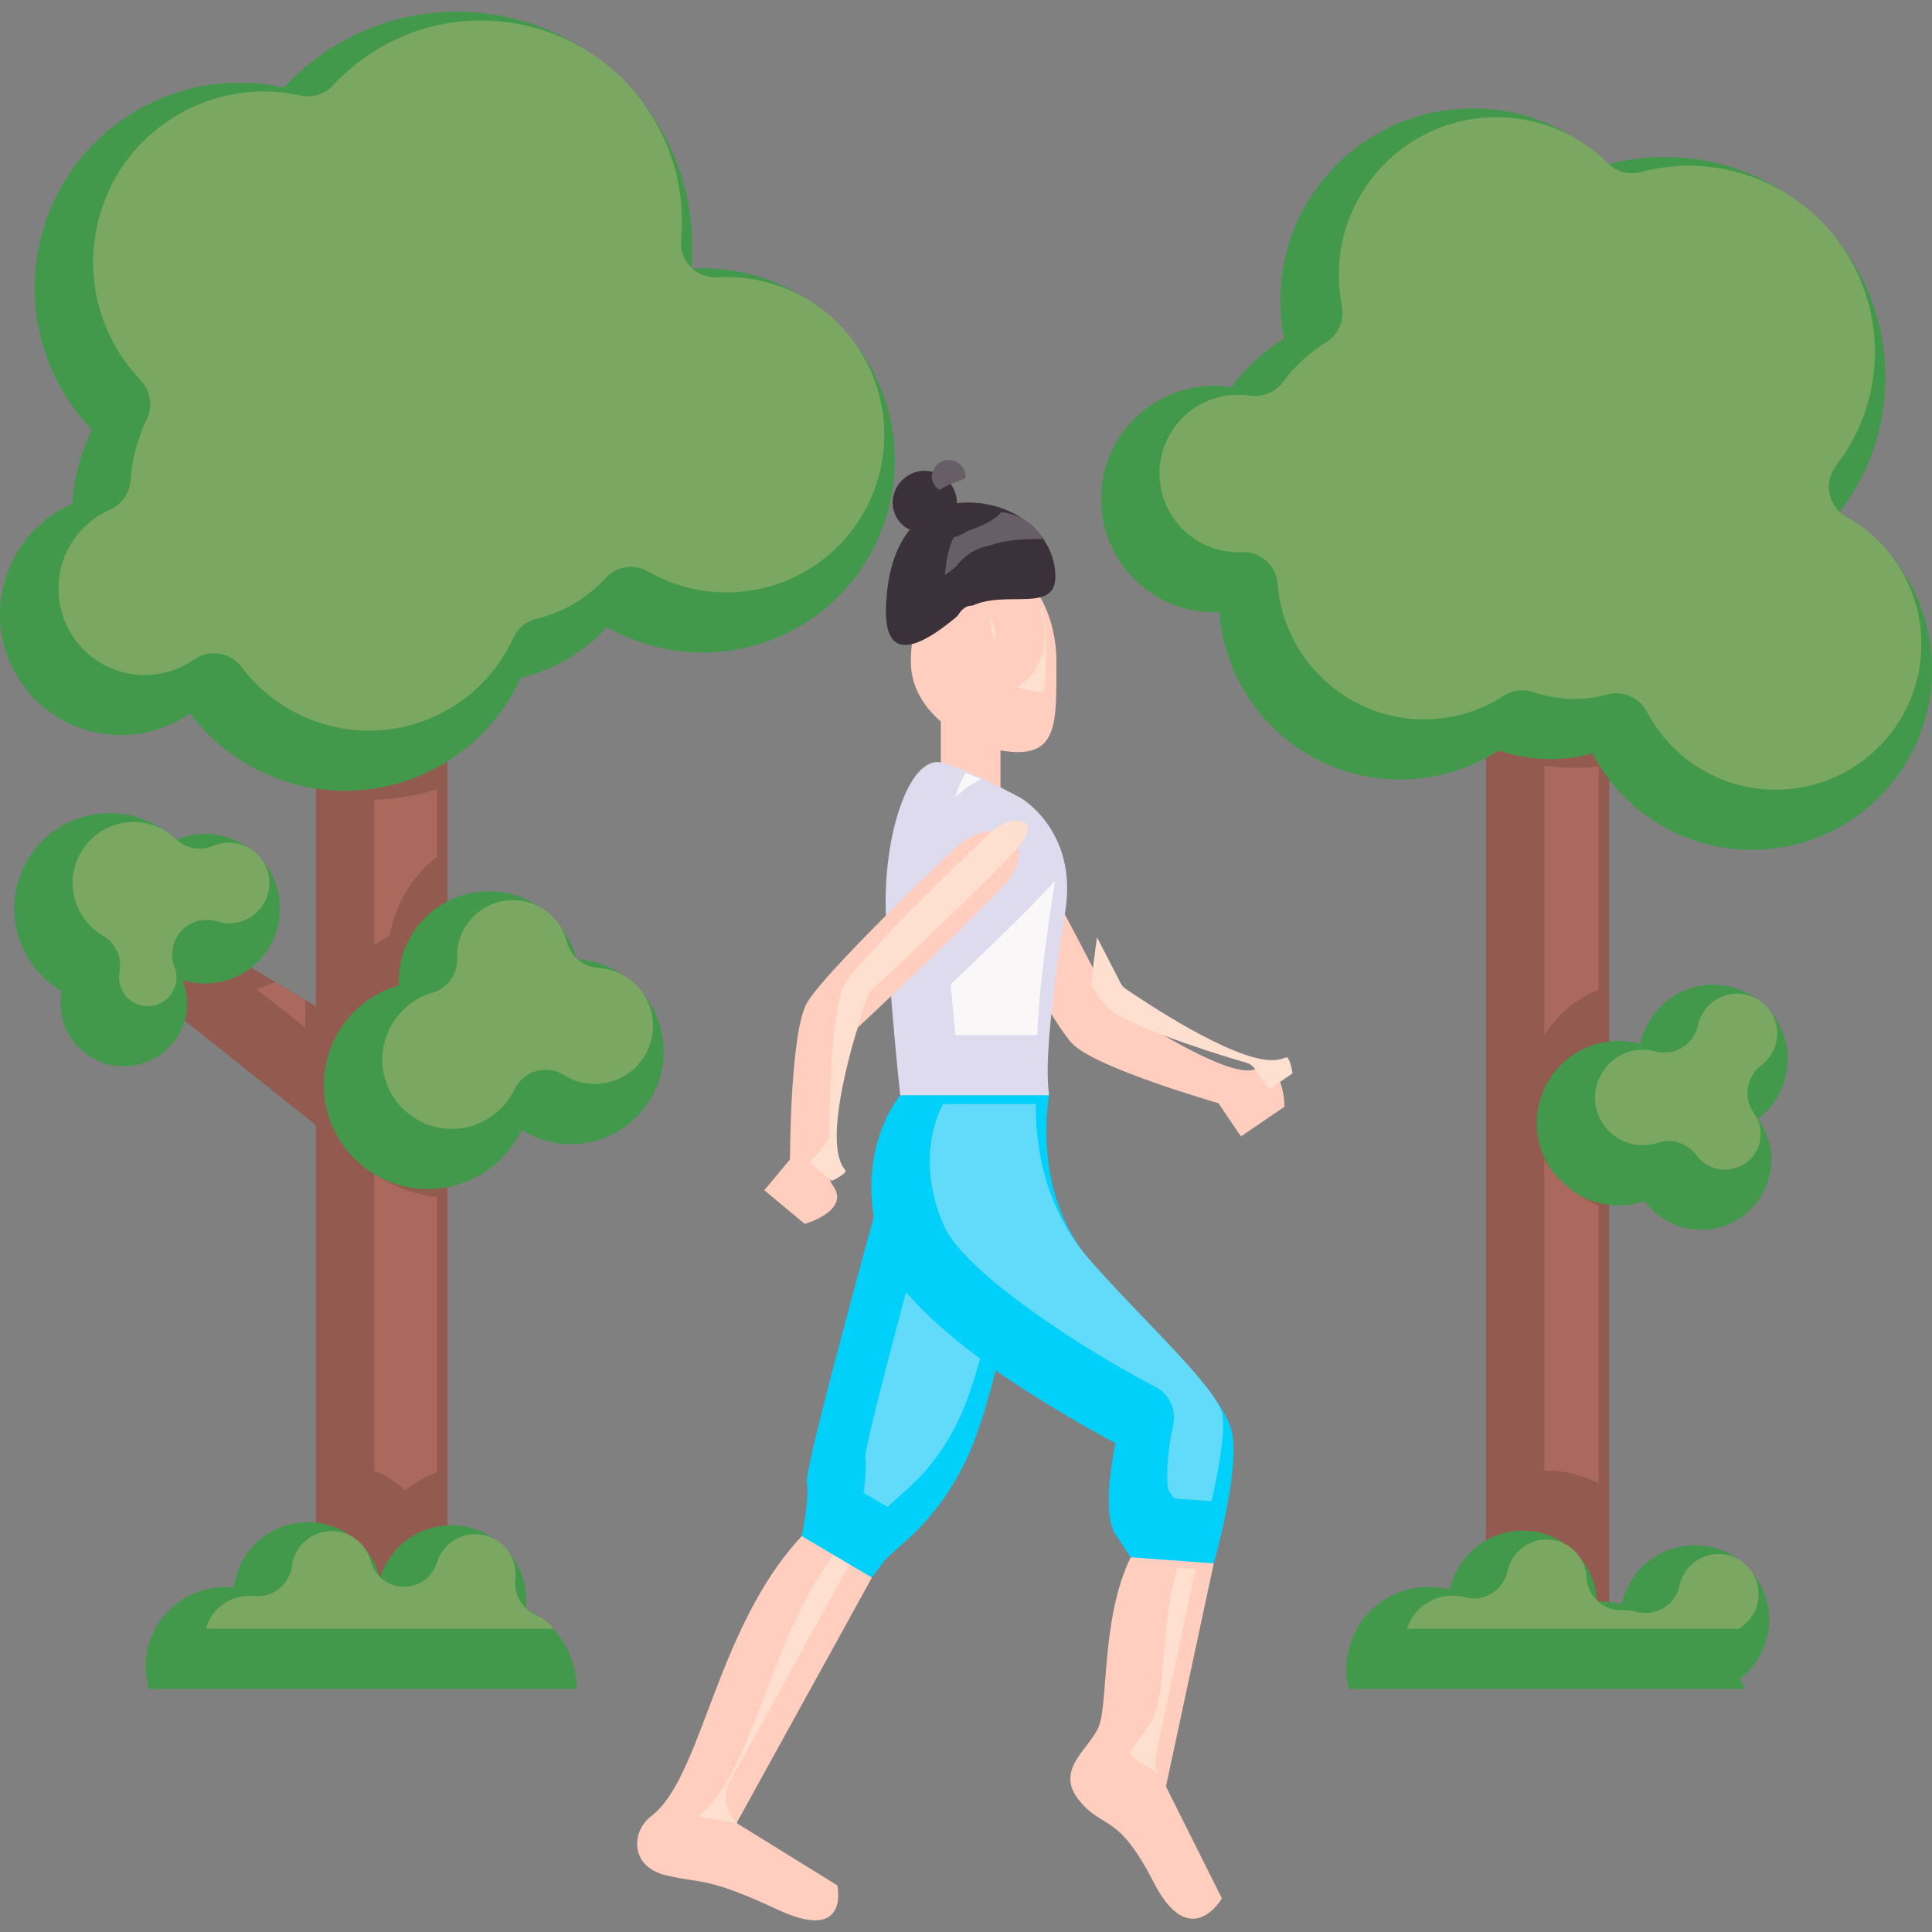 <svg width="20" height="20" viewBox="0 0 20 20" fill="none" xmlns="http://www.w3.org/2000/svg">
<rect x="0" y="0" width="20" height="20" fill="#808080" stroke="none"/>
<g clip-path="url(#clip0_2669_10174)">
<path d="M15.382 6.851H16.659V17.159H15.382V6.851Z" fill="#935B50"/>
<path d="M19.042 5.304C19.34 4.918 19.518 4.434 19.518 3.908C19.518 2.647 18.496 1.625 17.235 1.625C17.032 1.625 16.835 1.651 16.648 1.701C16.288 1.343 15.792 1.122 15.244 1.122C14.145 1.122 13.254 2.013 13.254 3.112C13.254 3.246 13.268 3.378 13.293 3.505C13.081 3.636 12.896 3.807 12.747 4.008C12.689 3.999 12.63 3.994 12.57 3.994C11.923 3.994 11.398 4.519 11.398 5.166C11.398 5.814 11.923 6.338 12.57 6.338C12.588 6.338 12.605 6.338 12.622 6.337C12.696 7.306 13.505 8.07 14.493 8.07C14.856 8.07 15.21 7.965 15.514 7.768C15.687 7.828 15.869 7.858 16.052 7.858C16.198 7.858 16.344 7.838 16.485 7.8C16.797 8.393 17.419 8.798 18.136 8.798C19.165 8.798 20 7.963 20 6.933C20 6.232 19.613 5.622 19.042 5.304ZM18.507 10.966C18.507 10.54 18.161 10.194 17.735 10.194C17.364 10.194 17.055 10.456 16.981 10.805C16.908 10.786 16.834 10.776 16.759 10.776C16.289 10.776 15.908 11.157 15.908 11.627C15.908 12.097 16.289 12.478 16.759 12.478C16.852 12.478 16.942 12.463 17.026 12.435C17.158 12.614 17.37 12.731 17.61 12.731C18.011 12.731 18.336 12.406 18.336 12.005C18.336 11.847 18.285 11.701 18.199 11.581C18.385 11.441 18.507 11.217 18.507 10.966ZM18.068 17.484C18.05 17.449 18.03 17.415 18.007 17.383C18.194 17.242 18.315 17.019 18.315 16.767C18.315 16.341 17.97 15.996 17.543 15.996C17.172 15.996 16.863 16.257 16.789 16.606C16.717 16.587 16.642 16.577 16.567 16.577C16.556 16.577 16.544 16.577 16.533 16.578C16.513 16.17 16.177 15.845 15.764 15.845C15.393 15.845 15.084 16.107 15.009 16.456C14.937 16.436 14.863 16.427 14.788 16.427C14.318 16.427 13.937 16.808 13.937 17.278C13.937 17.349 13.945 17.418 13.962 17.484H18.068Z" fill="#42994B"/>
<path d="M1.95 9.627L3.646 10.642L3.579 11.893L1.522 10.255L1.95 9.627Z" fill="#935B50"/>
<path d="M3.27 6.161H4.632V17.16H3.27V6.161Z" fill="#935B50"/>
<path d="M7.157 2.78C7.205 2.261 7.089 1.724 6.788 1.251C6.066 0.115 4.56 -0.221 3.424 0.501C3.246 0.614 3.083 0.75 2.939 0.906C2.41 0.789 1.837 0.874 1.344 1.187C0.354 1.816 0.062 3.128 0.691 4.118C0.766 4.237 0.853 4.348 0.951 4.45C0.835 4.689 0.765 4.949 0.747 5.215C0.689 5.24 0.633 5.27 0.58 5.304C-0.003 5.675 -0.175 6.447 0.195 7.03C0.566 7.613 1.339 7.785 1.921 7.415C1.937 7.405 1.952 7.395 1.967 7.384C2.589 8.215 3.754 8.439 4.644 7.874C4.971 7.667 5.23 7.37 5.39 7.018C5.734 6.936 6.045 6.752 6.283 6.491C6.904 6.847 7.695 6.855 8.341 6.445C9.268 5.855 9.542 4.626 8.953 3.699C8.552 3.068 7.854 2.74 7.157 2.78ZM5.968 17.484C5.969 17.24 5.874 16.996 5.681 16.816C5.611 16.75 5.53 16.695 5.442 16.655C5.469 16.419 5.389 16.173 5.202 15.998C4.89 15.706 4.4 15.723 4.107 16.035C4.028 16.12 3.968 16.223 3.934 16.335C3.898 16.194 3.822 16.066 3.715 15.967C3.403 15.675 2.913 15.691 2.621 16.004C2.51 16.122 2.439 16.273 2.419 16.434C2.171 16.407 1.914 16.493 1.73 16.689C1.524 16.91 1.463 17.214 1.543 17.484H5.968V17.484ZM5.967 9.929C5.864 9.525 5.497 9.227 5.062 9.227C4.545 9.227 4.127 9.645 4.127 10.161C4.127 10.174 4.127 10.187 4.128 10.2C3.68 10.33 3.353 10.743 3.353 11.233C3.353 11.827 3.835 12.309 4.429 12.309C4.857 12.309 5.227 12.059 5.4 11.697C5.553 11.793 5.73 11.845 5.911 11.844C6.44 11.844 6.87 11.415 6.87 10.886C6.87 10.375 6.47 9.958 5.967 9.929ZM2.124 8.632C2.016 8.632 1.913 8.654 1.82 8.694C1.636 8.516 1.39 8.418 1.135 8.418C0.589 8.418 0.147 8.86 0.147 9.406C0.147 9.771 0.345 10.089 0.639 10.261C0.631 10.301 0.627 10.342 0.627 10.384C0.627 10.745 0.92 11.038 1.282 11.038C1.643 11.038 1.937 10.745 1.937 10.384C1.937 10.302 1.921 10.221 1.891 10.145C1.965 10.168 2.043 10.181 2.124 10.181C2.551 10.181 2.898 9.834 2.898 9.406C2.898 8.978 2.551 8.632 2.124 8.632Z" fill="#42994B"/>
<path d="M9.026 16.331L7.625 18.872L8.668 19.517C8.668 19.517 8.804 20.119 8.056 19.771C7.308 19.424 7.289 19.505 6.902 19.415C6.514 19.326 6.535 18.956 6.742 18.8C7.269 18.404 7.408 16.853 8.3 15.902C8.968 15.191 9.026 16.331 9.026 16.331Z" fill="#FFCEBF"/>
<path d="M10.557 12.968C10.557 12.968 10.315 14.492 9.981 15.156C9.647 15.82 9.26 16.017 9.143 16.174L9.026 16.331L8.3 15.902C8.3 15.902 8.382 15.503 8.353 15.342C8.324 15.181 9.197 12.049 9.197 12.049L10.557 12.968Z" fill="#01D0FB"/>
<path d="M12.565 16.184L12.07 18.494L12.649 19.652C12.649 19.652 12.321 20.221 11.944 19.488C11.568 18.754 11.423 18.947 11.172 18.638C10.921 18.329 11.25 18.127 11.365 17.895C11.481 17.663 11.389 16.769 11.705 16.121C12.022 15.472 12.565 16.184 12.565 16.184Z" fill="#FFCEBF"/>
<path d="M9.319 11.338C9.09 11.632 8.844 12.293 9.196 13.096C9.547 13.9 11.548 14.939 11.548 14.939C11.548 14.939 11.39 15.648 11.548 15.884L11.705 16.121L12.564 16.184C12.564 16.184 12.823 15.286 12.76 14.861C12.697 14.435 11.925 13.79 11.296 13.065C10.665 12.34 10.86 11.338 10.86 11.338L9.748 10.923L9.319 11.338Z" fill="#01D0FB"/>
<path d="M10.009 8.937C10.009 8.937 10.853 10.553 11.104 10.807C11.354 11.06 12.613 11.42 12.613 11.42L12.846 11.764L13.297 11.457C13.297 11.457 13.298 10.954 12.989 11.07C12.681 11.186 11.494 10.369 11.494 10.369C11.494 10.369 10.575 8.57 10.416 8.4C10.236 8.208 10.067 8.238 9.984 8.35C9.796 8.604 10.009 8.937 10.009 8.937Z" fill="#FFCEBF"/>
<path d="M9.739 7.196H10.357V8.261H9.739V7.196Z" fill="#FFCEBF"/>
<path d="M10.936 6.85C10.936 7.436 10.954 7.786 10.537 7.786C10.121 7.786 9.429 7.436 9.429 6.85C9.429 6.264 9.766 5.789 10.182 5.789C10.599 5.789 10.936 6.264 10.936 6.85Z" fill="#FFCEBF"/>
<path d="M10.925 5.969C10.925 6.393 10.3 6.042 9.952 6.343C9.138 7.048 9.136 6.481 9.191 6.061C9.255 5.583 9.523 5.202 10.022 5.202C10.521 5.202 10.925 5.545 10.925 5.969Z" fill="#3A313A"/>
<path d="M9.906 5.202C9.906 5.386 9.714 5.377 9.573 5.465C9.417 5.562 9.24 5.386 9.24 5.202C9.242 5.114 9.277 5.031 9.34 4.97C9.402 4.908 9.486 4.874 9.573 4.874C9.661 4.874 9.745 4.908 9.807 4.97C9.869 5.031 9.905 5.114 9.906 5.202Z" fill="#3A313A"/>
<path d="M10.182 6.677C10.265 6.88 10.176 7.071 10.058 7.071C9.94 7.071 9.845 6.892 9.845 6.67C9.845 6.449 9.94 6.269 10.058 6.269C10.176 6.269 10.098 6.472 10.182 6.677Z" fill="#FFCEBF"/>
<path d="M10.568 8.261C10.568 8.261 9.979 7.941 9.739 7.893C9.41 7.827 9.135 8.655 9.171 9.484C9.208 10.312 9.319 11.338 9.319 11.338H10.861C10.808 11.022 10.897 10.26 11.028 9.431C11.16 8.603 10.568 8.261 10.568 8.261Z" fill="#DEDBEE"/>
<path d="M9.849 8.815C9.849 8.815 8.527 10.072 8.353 10.383C8.178 10.693 8.178 12.002 8.178 12.002L7.912 12.321L8.331 12.67C8.331 12.67 8.815 12.533 8.619 12.268C8.422 12.003 8.88 10.637 8.88 10.637C8.88 10.637 10.357 9.258 10.476 9.059C10.612 8.833 10.536 8.678 10.405 8.629C10.11 8.519 9.849 8.815 9.849 8.815Z" fill="#FFCEBF"/>
<path d="M16.549 15.358C16.386 15.27 16.203 15.223 16.011 15.223C16.003 15.223 15.995 15.223 15.986 15.223V12.008C16.12 12.22 16.317 12.384 16.549 12.479L16.549 15.358ZM15.986 7.925C16.172 7.954 16.362 7.957 16.549 7.934V10.243C16.317 10.338 16.121 10.502 15.986 10.714L15.986 7.925Z" fill="#AB695D"/>
<path d="M18.383 8.175C17.822 8.175 17.311 7.866 17.049 7.368C17.018 7.311 16.973 7.262 16.917 7.229C16.861 7.195 16.798 7.177 16.733 7.177C16.701 7.177 16.67 7.182 16.639 7.19C16.528 7.22 16.414 7.235 16.299 7.235C16.155 7.235 16.013 7.211 15.877 7.165C15.84 7.152 15.801 7.145 15.761 7.145C15.692 7.145 15.625 7.165 15.567 7.203C15.321 7.362 15.034 7.447 14.741 7.447C13.951 7.447 13.286 6.831 13.226 6.044C13.211 5.859 13.055 5.714 12.87 5.714C12.864 5.714 12.859 5.714 12.854 5.715C12.842 5.715 12.83 5.716 12.818 5.716C12.368 5.716 12.003 5.35 12.003 4.901C12.003 4.451 12.368 4.086 12.818 4.086C12.859 4.086 12.9 4.089 12.941 4.095C13.006 4.105 13.071 4.097 13.131 4.072C13.191 4.047 13.243 4.006 13.282 3.954C13.403 3.79 13.555 3.65 13.729 3.543C13.855 3.465 13.92 3.315 13.891 3.169C13.87 3.063 13.859 2.955 13.859 2.846C13.859 1.946 14.591 1.213 15.492 1.213C15.926 1.213 16.335 1.382 16.643 1.689C16.676 1.722 16.716 1.748 16.759 1.766C16.802 1.784 16.848 1.793 16.895 1.793C16.926 1.793 16.957 1.789 16.986 1.781C17.148 1.738 17.315 1.716 17.482 1.716C18.544 1.716 19.409 2.58 19.409 3.643C19.409 4.073 19.27 4.48 19.007 4.82C18.975 4.86 18.953 4.907 18.942 4.957C18.93 5.008 18.929 5.059 18.939 5.11C18.95 5.16 18.971 5.208 19.001 5.249C19.032 5.291 19.07 5.325 19.115 5.35C19.593 5.617 19.89 6.121 19.89 6.668C19.89 7.499 19.214 8.175 18.383 8.175ZM17.857 12.108C17.74 12.108 17.632 12.053 17.561 11.957C17.527 11.912 17.484 11.876 17.434 11.851C17.384 11.825 17.329 11.812 17.273 11.812C17.235 11.812 17.198 11.818 17.161 11.83C17.111 11.847 17.059 11.855 17.006 11.855C16.734 11.855 16.512 11.633 16.512 11.361C16.512 11.089 16.734 10.867 17.006 10.867C17.05 10.867 17.093 10.873 17.135 10.884C17.182 10.897 17.231 10.9 17.279 10.893C17.327 10.886 17.373 10.869 17.415 10.844C17.456 10.819 17.492 10.785 17.52 10.745C17.548 10.706 17.567 10.661 17.578 10.614C17.618 10.424 17.788 10.286 17.983 10.286C18.211 10.286 18.397 10.472 18.397 10.7C18.397 10.831 18.336 10.951 18.231 11.03C18.077 11.146 18.044 11.368 18.156 11.524C18.202 11.587 18.226 11.662 18.226 11.739C18.226 11.943 18.061 12.108 17.857 12.108ZM14.565 16.861C14.628 16.663 14.815 16.518 15.035 16.518C15.079 16.518 15.122 16.524 15.164 16.535C15.211 16.548 15.26 16.551 15.308 16.544C15.356 16.537 15.402 16.52 15.443 16.495C15.485 16.47 15.52 16.436 15.548 16.396C15.576 16.357 15.596 16.312 15.606 16.265C15.646 16.075 15.817 15.937 16.011 15.937C16.232 15.937 16.413 16.11 16.424 16.33C16.434 16.52 16.591 16.669 16.782 16.669L16.793 16.669C16.844 16.667 16.895 16.672 16.943 16.686C16.99 16.698 17.039 16.701 17.087 16.694C17.135 16.687 17.181 16.671 17.223 16.645C17.264 16.62 17.3 16.586 17.328 16.547C17.356 16.507 17.376 16.462 17.386 16.415C17.426 16.225 17.596 16.087 17.791 16.087C18.019 16.087 18.205 16.273 18.205 16.501C18.205 16.632 18.145 16.752 18.039 16.832C18.027 16.841 18.016 16.851 18.005 16.861H14.565V16.861Z" fill="#7AA863"/>
<path d="M2.654 10.237C2.721 10.219 2.786 10.196 2.848 10.167L3.161 10.354V10.64L2.654 10.237ZM3.875 8.278C4.095 8.273 4.313 8.237 4.523 8.171V8.872C4.264 9.072 4.088 9.365 4.035 9.686C3.98 9.714 3.926 9.746 3.875 9.781V8.278ZM4.196 15.43C4.101 15.344 3.993 15.275 3.875 15.225V12.154C4.068 12.284 4.291 12.366 4.523 12.392V15.24C4.404 15.284 4.294 15.349 4.196 15.43Z" fill="#AB695D"/>
<path d="M3.82 7.564C3.303 7.564 2.81 7.317 2.501 6.905C2.468 6.86 2.425 6.824 2.375 6.8C2.325 6.775 2.271 6.762 2.215 6.762C2.142 6.762 2.07 6.784 2.01 6.826C2 6.834 1.989 6.841 1.978 6.848C1.835 6.939 1.669 6.987 1.5 6.988C1.192 6.988 0.909 6.833 0.745 6.573C0.48 6.157 0.604 5.604 1.019 5.34C1.058 5.316 1.098 5.294 1.139 5.276C1.199 5.25 1.25 5.208 1.287 5.155C1.324 5.102 1.347 5.039 1.351 4.974C1.366 4.754 1.424 4.538 1.52 4.34C1.552 4.274 1.562 4.2 1.551 4.128C1.54 4.056 1.507 3.99 1.457 3.937C1.376 3.852 1.303 3.76 1.24 3.661C0.987 3.263 0.904 2.79 1.007 2.329C1.11 1.869 1.385 1.476 1.784 1.223C2.067 1.043 2.394 0.947 2.729 0.947C2.857 0.947 2.985 0.961 3.11 0.989C3.171 1.002 3.235 0.999 3.294 0.981C3.354 0.962 3.407 0.928 3.45 0.882C3.572 0.75 3.711 0.634 3.864 0.537C4.198 0.324 4.583 0.212 4.977 0.212C5.693 0.212 6.351 0.573 6.734 1.177C6.983 1.568 7.092 2.019 7.05 2.481C7.045 2.532 7.051 2.584 7.068 2.633C7.085 2.681 7.113 2.725 7.148 2.762C7.216 2.833 7.307 2.871 7.404 2.871C7.412 2.871 7.42 2.871 7.427 2.871C7.458 2.869 7.489 2.868 7.52 2.868C8.082 2.868 8.598 3.151 8.899 3.625C9.133 3.993 9.21 4.43 9.115 4.855C9.02 5.281 8.765 5.644 8.397 5.878C8.136 6.044 7.833 6.132 7.524 6.133C7.238 6.132 6.957 6.058 6.709 5.916C6.655 5.885 6.594 5.868 6.531 5.868C6.482 5.868 6.433 5.879 6.387 5.899C6.342 5.919 6.301 5.948 6.268 5.985C6.184 6.077 6.088 6.157 5.983 6.224C5.851 6.308 5.707 6.369 5.555 6.405C5.502 6.417 5.453 6.442 5.411 6.476C5.369 6.511 5.336 6.554 5.313 6.604C5.182 6.893 4.969 7.137 4.701 7.307C4.438 7.474 4.132 7.564 3.82 7.564ZM2.131 16.861C2.151 16.789 2.188 16.722 2.239 16.668C2.328 16.573 2.448 16.521 2.579 16.521C2.596 16.521 2.612 16.521 2.629 16.523C2.642 16.525 2.654 16.525 2.667 16.525C2.846 16.525 2.998 16.391 3.021 16.213C3.032 16.127 3.07 16.046 3.129 15.982C3.168 15.94 3.215 15.906 3.268 15.884C3.32 15.861 3.377 15.849 3.434 15.85C3.54 15.85 3.642 15.889 3.719 15.962C3.776 16.015 3.817 16.084 3.837 16.159C3.877 16.313 4.016 16.423 4.175 16.426L4.181 16.426C4.34 16.426 4.477 16.325 4.524 16.174C4.542 16.114 4.574 16.059 4.616 16.014C4.655 15.972 4.702 15.938 4.755 15.915C4.807 15.893 4.864 15.881 4.921 15.881C5.027 15.881 5.129 15.921 5.206 15.994C5.304 16.085 5.351 16.214 5.335 16.348C5.326 16.422 5.341 16.498 5.378 16.564C5.415 16.629 5.471 16.682 5.54 16.713C5.614 16.748 5.68 16.798 5.733 16.861H2.131V16.861ZM4.677 11.686C4.28 11.686 3.958 11.364 3.958 10.967C3.958 10.649 4.171 10.366 4.475 10.277C4.551 10.255 4.618 10.208 4.665 10.144C4.711 10.08 4.735 10.002 4.733 9.923L4.732 9.896C4.732 9.577 4.991 9.318 5.31 9.318C5.574 9.318 5.804 9.496 5.869 9.752C5.888 9.825 5.929 9.891 5.988 9.939C6.047 9.987 6.119 10.015 6.195 10.02C6.512 10.038 6.76 10.302 6.76 10.62C6.76 10.952 6.491 11.221 6.159 11.221C6.045 11.221 5.934 11.19 5.839 11.129C5.782 11.093 5.716 11.074 5.648 11.074C5.581 11.074 5.515 11.093 5.458 11.129C5.401 11.165 5.355 11.216 5.326 11.277C5.207 11.525 4.952 11.686 4.677 11.686ZM1.53 10.416C1.366 10.416 1.232 10.282 1.232 10.118C1.232 10.101 1.234 10.082 1.238 10.062C1.252 9.989 1.243 9.914 1.212 9.847C1.181 9.78 1.13 9.724 1.067 9.686C0.873 9.574 0.752 9.364 0.752 9.141C0.752 8.793 1.035 8.509 1.383 8.509C1.547 8.509 1.702 8.572 1.82 8.686C1.887 8.75 1.975 8.785 2.068 8.785C2.116 8.785 2.163 8.775 2.208 8.757C2.259 8.734 2.315 8.723 2.371 8.723C2.602 8.723 2.789 8.91 2.789 9.141C2.789 9.371 2.602 9.558 2.371 9.558C2.329 9.558 2.287 9.552 2.246 9.539C2.211 9.528 2.175 9.522 2.139 9.522C2.09 9.523 2.042 9.533 1.997 9.552C1.952 9.572 1.911 9.6 1.878 9.636C1.832 9.685 1.801 9.746 1.789 9.813C1.776 9.879 1.782 9.947 1.806 10.01C1.82 10.045 1.827 10.082 1.827 10.118C1.827 10.282 1.694 10.416 1.53 10.416Z" fill="#7AA863"/>
<path d="M7.636 18.875C7.573 18.861 7.515 18.852 7.454 18.843C7.384 18.833 7.319 18.823 7.229 18.802L7.228 18.801C7.536 18.553 7.711 18.093 7.912 17.561C8.095 17.077 8.3 16.535 8.626 16.098L8.793 16.197L7.56 18.434C7.52 18.506 7.507 18.588 7.521 18.668C7.534 18.748 7.575 18.821 7.636 18.875Z" fill="#FFDFCF"/>
<path d="M8.94 15.454C8.963 15.29 8.969 15.158 8.958 15.059C8.975 14.943 9.094 14.442 9.379 13.376C9.562 13.591 9.818 13.821 10.146 14.065C10.065 14.354 9.986 14.577 9.909 14.729C9.699 15.148 9.472 15.346 9.307 15.491C9.264 15.529 9.224 15.564 9.188 15.6L8.94 15.454Z" fill="#62DBFB"/>
<path d="M11.987 18.362C11.938 18.325 11.893 18.298 11.85 18.272C11.782 18.231 11.748 18.21 11.697 18.148L11.693 18.142C11.707 18.118 11.735 18.079 11.776 18.025C11.828 17.957 11.887 17.88 11.933 17.789C12.008 17.639 12.023 17.438 12.045 17.16C12.065 16.892 12.093 16.537 12.189 16.23L12.377 16.244L11.969 18.153C11.954 18.223 11.96 18.296 11.987 18.362Z" fill="#FFDFCF"/>
<path d="M12.154 15.512L12.097 15.427C12.071 15.354 12.076 15.06 12.145 14.751C12.162 14.674 12.153 14.594 12.12 14.523C12.086 14.451 12.03 14.393 11.961 14.357C11.176 13.949 9.979 13.162 9.771 12.688C9.546 12.174 9.612 11.718 9.762 11.429H10.722C10.719 11.861 10.81 12.5 11.274 13.034C11.472 13.261 11.678 13.475 11.877 13.682C12.212 14.031 12.628 14.464 12.655 14.647C12.683 14.833 12.618 15.215 12.541 15.54L12.154 15.512Z" fill="#62DBFB"/>
<path d="M13.165 10.975C12.748 10.975 11.831 10.358 11.651 10.235C11.629 10.22 11.612 10.2 11.6 10.176C11.519 10.018 11.438 9.86 11.356 9.703C11.333 9.867 11.312 10.031 11.294 10.195C11.366 10.307 11.425 10.39 11.464 10.43C11.626 10.592 12.433 10.867 12.904 11.002C12.94 11.012 12.971 11.035 12.992 11.066L13.136 11.278L13.38 11.112C13.369 11.03 13.344 10.958 13.323 10.945C13.32 10.946 13.31 10.947 13.293 10.953C13.255 10.967 13.212 10.975 13.165 10.975ZM10.409 7.615C10.422 7.621 10.434 7.626 10.446 7.632V7.627C10.434 7.623 10.421 7.619 10.409 7.615ZM10.146 7.503V7.508C10.156 7.512 10.166 7.515 10.177 7.519C10.167 7.514 10.156 7.508 10.146 7.503ZM10.785 7.163C10.71 7.163 10.618 7.144 10.524 7.109C10.598 7.071 10.663 7.012 10.713 6.937C10.832 6.761 10.852 6.516 10.768 6.294L10.787 6.294C10.814 6.388 10.827 6.486 10.827 6.584L10.827 6.652C10.827 6.821 10.827 7.067 10.801 7.163C10.796 7.163 10.79 7.163 10.785 7.163Z" fill="#FFDFCF"/>
<path d="M9.781 5.955C9.784 5.922 9.788 5.885 9.794 5.842C9.802 5.779 9.823 5.669 9.871 5.563C9.92 5.55 9.967 5.529 10.01 5.502C10.023 5.494 10.055 5.482 10.082 5.472C10.154 5.445 10.275 5.4 10.37 5.301C10.569 5.328 10.73 5.438 10.79 5.58L10.761 5.58C10.607 5.581 10.418 5.582 10.228 5.653C10.098 5.675 9.982 5.75 9.895 5.868C9.858 5.898 9.82 5.927 9.781 5.955ZM9.821 4.762C9.775 4.762 9.73 4.78 9.698 4.813C9.665 4.846 9.647 4.89 9.646 4.936C9.646 5.01 9.705 5.068 9.728 5.068C9.731 5.068 9.735 5.066 9.737 5.064C9.793 5.029 9.851 5.008 9.901 4.989C9.934 4.977 9.982 4.959 9.995 4.947C9.995 4.946 9.995 4.942 9.995 4.936C9.995 4.89 9.977 4.846 9.944 4.813C9.911 4.78 9.867 4.762 9.821 4.762Z" fill="#685E68"/>
<path d="M10.252 6.375C10.251 6.385 10.251 6.394 10.251 6.404C10.251 6.508 10.276 6.58 10.298 6.619C10.306 6.586 10.309 6.535 10.283 6.471C10.27 6.44 10.26 6.408 10.252 6.375Z" fill="#FFDFCF"/>
<path d="M9.889 10.715C9.876 10.575 9.859 10.391 9.842 10.189C10.511 9.554 10.795 9.26 10.922 9.116C10.81 9.826 10.749 10.353 10.738 10.715H9.889ZM9.887 8.254C9.923 8.138 9.963 8.053 9.997 8.002C10.041 8.018 10.096 8.04 10.156 8.067C10.037 8.124 9.945 8.199 9.887 8.254Z" fill="#F9F7F8"/>
<path d="M10.588 8.711C10.628 8.643 10.645 8.581 10.632 8.545C10.63 8.54 10.624 8.522 10.597 8.512C10.571 8.503 10.544 8.498 10.517 8.498C10.385 8.498 10.254 8.611 10.214 8.655C10.211 8.658 10.208 8.662 10.205 8.664C9.681 9.163 8.857 9.982 8.738 10.195C8.626 10.395 8.584 11.246 8.584 11.736C8.584 11.774 8.571 11.81 8.547 11.838L8.383 12.035L8.61 12.224C8.685 12.191 8.747 12.147 8.754 12.124C8.754 12.124 8.751 12.114 8.738 12.097C8.517 11.798 8.831 10.755 8.977 10.321C8.985 10.296 9 10.273 9.019 10.255C9.734 9.587 10.517 8.827 10.588 8.711Z" fill="#FFDFCF"/>
</g>
<defs>
<clipPath id="clip0_2669_10174">
<rect width="20" height="20" fill="white"/>
</clipPath>
</defs>
</svg>
